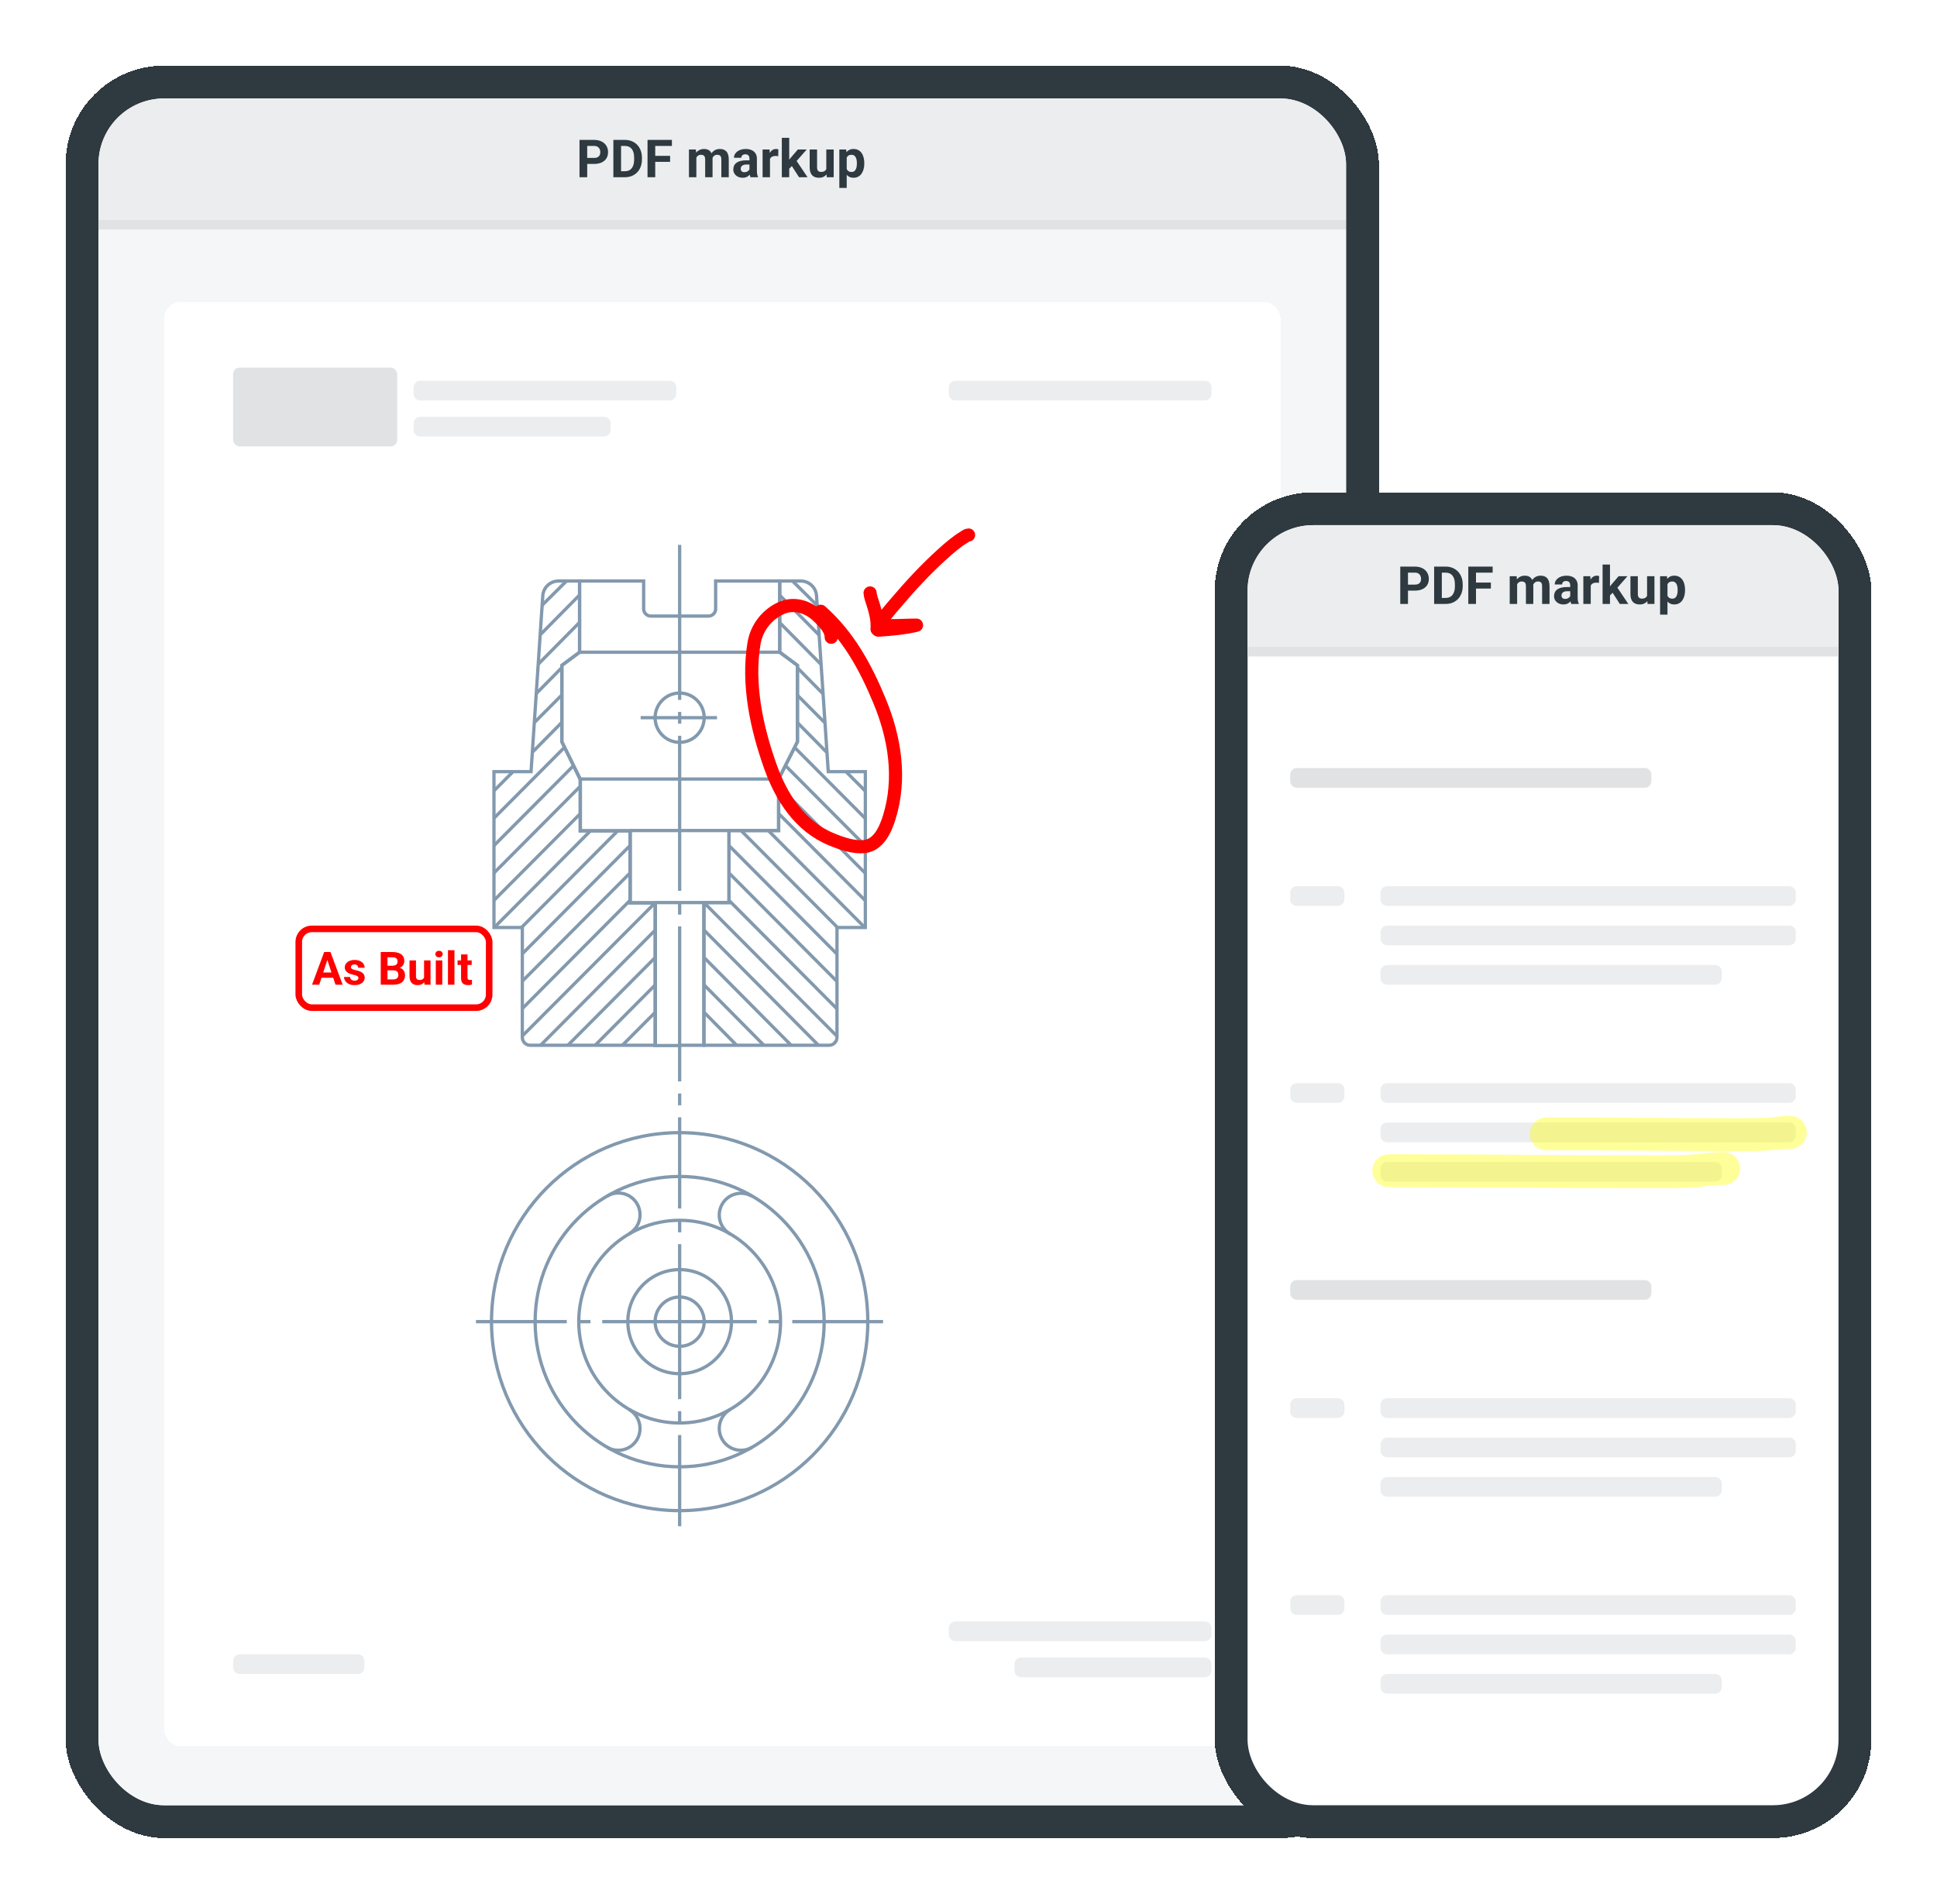 <svg width="590" height="580" viewBox="0 0 590 580" fill="none" xmlns="http://www.w3.org/2000/svg">
<g filter="url(#filter0_d_107_9646)">
<rect x="20" y="15" width="400" height="540" rx="30" fill="#2E3940" shape-rendering="crispEdges"/>
<g clip-path="url(#clip0_107_9646)">
<rect x="30" y="25" width="380" height="520" rx="20" fill="white"/>
<rect width="380" height="37" transform="translate(30 25)" fill="#EBEDEF"/>
<path d="M180.945 44.945H178.047V43.117H180.945C181.393 43.117 181.758 43.044 182.039 42.898C182.32 42.747 182.526 42.539 182.656 42.273C182.786 42.008 182.852 41.708 182.852 41.375C182.852 41.036 182.786 40.721 182.656 40.43C182.526 40.138 182.32 39.904 182.039 39.727C181.758 39.55 181.393 39.461 180.945 39.461H178.859V49H176.516V37.625H180.945C181.836 37.625 182.599 37.786 183.234 38.109C183.875 38.427 184.365 38.867 184.703 39.43C185.042 39.992 185.211 40.635 185.211 41.359C185.211 42.094 185.042 42.729 184.703 43.266C184.365 43.802 183.875 44.216 183.234 44.508C182.599 44.8 181.836 44.945 180.945 44.945ZM190.32 49H187.844L187.859 47.172H190.32C190.935 47.172 191.453 47.034 191.875 46.758C192.297 46.477 192.615 46.068 192.828 45.531C193.047 44.995 193.156 44.346 193.156 43.586V43.031C193.156 42.448 193.094 41.935 192.969 41.492C192.849 41.05 192.669 40.677 192.43 40.375C192.19 40.073 191.896 39.846 191.547 39.695C191.198 39.539 190.797 39.461 190.344 39.461H187.797V37.625H190.344C191.104 37.625 191.799 37.755 192.43 38.016C193.065 38.271 193.615 38.638 194.078 39.117C194.542 39.596 194.898 40.169 195.148 40.836C195.404 41.497 195.531 42.234 195.531 43.047V43.586C195.531 44.393 195.404 45.13 195.148 45.797C194.898 46.464 194.542 47.036 194.078 47.516C193.62 47.99 193.07 48.357 192.43 48.617C191.794 48.872 191.091 49 190.32 49ZM189.172 37.625V49H186.828V37.625H189.172ZM199.578 37.625V49H197.234V37.625H199.578ZM204.109 42.484V44.312H198.938V42.484H204.109ZM204.656 37.625V39.461H198.938V37.625H204.656ZM212.109 42.297V49H209.852V40.547H211.969L212.109 42.297ZM211.797 44.477H211.172C211.172 43.888 211.242 43.346 211.383 42.852C211.529 42.352 211.74 41.919 212.016 41.555C212.297 41.185 212.643 40.898 213.055 40.695C213.466 40.492 213.943 40.391 214.484 40.391C214.859 40.391 215.203 40.448 215.516 40.562C215.828 40.672 216.096 40.846 216.32 41.086C216.549 41.32 216.727 41.628 216.852 42.008C216.977 42.383 217.039 42.833 217.039 43.359V49H214.789V43.609C214.789 43.224 214.737 42.927 214.633 42.719C214.529 42.51 214.38 42.365 214.188 42.281C214 42.198 213.773 42.156 213.508 42.156C213.216 42.156 212.961 42.216 212.742 42.336C212.529 42.456 212.352 42.622 212.211 42.836C212.07 43.044 211.966 43.289 211.898 43.57C211.831 43.852 211.797 44.154 211.797 44.477ZM216.828 44.219L216.023 44.32C216.023 43.768 216.091 43.255 216.227 42.781C216.367 42.307 216.573 41.891 216.844 41.531C217.12 41.172 217.461 40.893 217.867 40.695C218.273 40.492 218.742 40.391 219.273 40.391C219.68 40.391 220.049 40.45 220.383 40.57C220.716 40.685 221 40.87 221.234 41.125C221.474 41.375 221.656 41.703 221.781 42.109C221.911 42.516 221.977 43.013 221.977 43.602V49H219.719V43.602C219.719 43.211 219.667 42.914 219.562 42.711C219.464 42.503 219.318 42.359 219.125 42.281C218.938 42.198 218.714 42.156 218.453 42.156C218.182 42.156 217.945 42.211 217.742 42.32C217.539 42.425 217.37 42.57 217.234 42.758C217.099 42.945 216.997 43.164 216.93 43.414C216.862 43.659 216.828 43.927 216.828 44.219ZM228.281 47.094V43.328C228.281 43.057 228.237 42.825 228.148 42.633C228.06 42.435 227.922 42.281 227.734 42.172C227.552 42.062 227.315 42.008 227.023 42.008C226.773 42.008 226.557 42.052 226.375 42.141C226.193 42.224 226.052 42.346 225.953 42.508C225.854 42.664 225.805 42.849 225.805 43.062H223.555C223.555 42.703 223.638 42.362 223.805 42.039C223.971 41.716 224.214 41.432 224.531 41.188C224.849 40.938 225.227 40.742 225.664 40.602C226.107 40.461 226.602 40.391 227.148 40.391C227.805 40.391 228.388 40.5 228.898 40.719C229.409 40.938 229.81 41.266 230.102 41.703C230.398 42.141 230.547 42.688 230.547 43.344V46.961C230.547 47.425 230.576 47.805 230.633 48.102C230.69 48.393 230.773 48.648 230.883 48.867V49H228.609C228.5 48.771 228.417 48.484 228.359 48.141C228.307 47.792 228.281 47.443 228.281 47.094ZM228.578 43.852L228.594 45.125H227.336C227.039 45.125 226.781 45.159 226.562 45.227C226.344 45.294 226.164 45.391 226.023 45.516C225.883 45.635 225.779 45.776 225.711 45.938C225.648 46.099 225.617 46.276 225.617 46.469C225.617 46.661 225.661 46.836 225.75 46.992C225.839 47.143 225.966 47.263 226.133 47.352C226.299 47.435 226.495 47.477 226.719 47.477C227.057 47.477 227.352 47.409 227.602 47.273C227.852 47.138 228.044 46.971 228.18 46.773C228.32 46.575 228.393 46.388 228.398 46.211L228.992 47.164C228.909 47.378 228.794 47.599 228.648 47.828C228.508 48.057 228.328 48.273 228.109 48.477C227.891 48.675 227.628 48.839 227.32 48.969C227.013 49.094 226.648 49.156 226.227 49.156C225.69 49.156 225.203 49.05 224.766 48.836C224.333 48.617 223.99 48.318 223.734 47.938C223.484 47.552 223.359 47.115 223.359 46.625C223.359 46.182 223.443 45.789 223.609 45.445C223.776 45.102 224.021 44.812 224.344 44.578C224.672 44.339 225.081 44.159 225.57 44.039C226.06 43.914 226.628 43.852 227.273 43.852H228.578ZM234.531 42.391V49H232.281V40.547H234.398L234.531 42.391ZM237.078 40.492L237.039 42.578C236.93 42.562 236.797 42.55 236.641 42.539C236.49 42.523 236.352 42.516 236.227 42.516C235.909 42.516 235.633 42.557 235.398 42.641C235.169 42.719 234.977 42.836 234.82 42.992C234.669 43.148 234.555 43.339 234.477 43.562C234.404 43.786 234.362 44.042 234.352 44.328L233.898 44.188C233.898 43.641 233.953 43.138 234.062 42.68C234.172 42.216 234.331 41.812 234.539 41.469C234.753 41.125 235.013 40.859 235.32 40.672C235.628 40.484 235.979 40.391 236.375 40.391C236.5 40.391 236.628 40.401 236.758 40.422C236.888 40.438 236.995 40.461 237.078 40.492ZM240.391 36.992V49H238.141V36.992H240.391ZM245.719 40.547L242.047 44.734L240.078 46.727L239.258 45.102L240.82 43.117L243.016 40.547H245.719ZM243.383 49L240.883 45.094L242.438 43.734L245.977 49H243.383ZM251.688 46.977V40.547H253.938V49H251.82L251.688 46.977ZM251.938 45.242L252.602 45.227C252.602 45.789 252.536 46.312 252.406 46.797C252.276 47.276 252.081 47.693 251.82 48.047C251.56 48.396 251.232 48.669 250.836 48.867C250.44 49.06 249.974 49.156 249.438 49.156C249.026 49.156 248.646 49.099 248.297 48.984C247.953 48.865 247.656 48.68 247.406 48.43C247.161 48.175 246.969 47.849 246.828 47.453C246.693 47.052 246.625 46.57 246.625 46.008V40.547H248.875V46.023C248.875 46.273 248.904 46.484 248.961 46.656C249.023 46.828 249.109 46.969 249.219 47.078C249.328 47.188 249.456 47.266 249.602 47.312C249.753 47.359 249.919 47.383 250.102 47.383C250.565 47.383 250.93 47.289 251.195 47.102C251.466 46.914 251.656 46.659 251.766 46.336C251.88 46.008 251.938 45.643 251.938 45.242ZM257.906 42.172V52.25H255.656V40.547H257.742L257.906 42.172ZM263.258 44.68V44.844C263.258 45.458 263.185 46.029 263.039 46.555C262.898 47.081 262.69 47.539 262.414 47.93C262.138 48.315 261.794 48.617 261.383 48.836C260.977 49.05 260.508 49.156 259.977 49.156C259.461 49.156 259.013 49.052 258.633 48.844C258.253 48.635 257.932 48.344 257.672 47.969C257.417 47.589 257.211 47.148 257.055 46.648C256.898 46.148 256.779 45.612 256.695 45.039V44.609C256.779 43.995 256.898 43.432 257.055 42.922C257.211 42.406 257.417 41.961 257.672 41.586C257.932 41.206 258.25 40.911 258.625 40.703C259.005 40.495 259.451 40.391 259.961 40.391C260.497 40.391 260.969 40.492 261.375 40.695C261.786 40.898 262.13 41.19 262.406 41.57C262.688 41.95 262.898 42.404 263.039 42.93C263.185 43.456 263.258 44.039 263.258 44.68ZM261 44.844V44.68C261 44.32 260.969 43.99 260.906 43.688C260.849 43.38 260.755 43.112 260.625 42.883C260.5 42.654 260.333 42.477 260.125 42.352C259.922 42.221 259.674 42.156 259.383 42.156C259.076 42.156 258.812 42.206 258.594 42.305C258.38 42.404 258.206 42.547 258.07 42.734C257.935 42.922 257.833 43.146 257.766 43.406C257.698 43.667 257.656 43.961 257.641 44.289V45.375C257.667 45.76 257.74 46.107 257.859 46.414C257.979 46.716 258.164 46.956 258.414 47.133C258.664 47.31 258.992 47.398 259.398 47.398C259.695 47.398 259.945 47.333 260.148 47.203C260.352 47.068 260.516 46.883 260.641 46.648C260.771 46.414 260.862 46.143 260.914 45.836C260.971 45.529 261 45.198 261 44.844Z" fill="#2E3940"/>
<rect x="30" y="62" width="380" height="3" fill="#E0E2E4"/>
<rect width="380" height="480" transform="translate(30 65)" fill="#F5F6F7"/>
<g filter="url(#filter1_d_107_9646)">
<rect x="50" y="85" width="340" height="440" rx="5" fill="white" shape-rendering="crispEdges"/>
<rect x="71" y="105" width="50" height="24" rx="2" fill="#E0E2E4"/>
<path d="M126 111C126 109.895 126.895 109 128 109H204C205.105 109 206 109.895 206 111V113C206 114.105 205.105 115 204 115H128C126.895 115 126 114.105 126 113V111Z" fill="#EBEDEF"/>
<path d="M126 122C126 120.895 126.895 120 128 120H184C185.105 120 186 120.895 186 122V124C186 125.105 185.105 126 184 126H128C126.895 126 126 125.105 126 124V122Z" fill="#EBEDEF"/>
<path d="M289 111C289 109.895 289.895 109 291 109H367C368.105 109 369 109.895 369 111V113C369 114.105 368.105 115 367 115H291C289.895 115 289 114.105 289 113V111Z" fill="#EBEDEF"/>
<path d="M207.017 453.244C238.667 453.244 264.325 427.464 264.325 395.663C264.325 363.863 238.667 338.083 207.017 338.083C175.367 338.083 149.71 363.863 149.71 395.663C149.71 427.464 175.367 453.244 207.017 453.244Z" stroke="#8299AE" stroke-miterlimit="10"/>
<path d="M207.018 439.892C231.329 439.892 251.037 420.09 251.037 395.663C251.037 371.237 231.329 351.435 207.018 351.435C182.707 351.435 162.999 371.237 162.999 395.663C162.999 420.09 182.707 439.892 207.018 439.892Z" stroke="#8299AE" stroke-miterlimit="10"/>
<path d="M207.018 426.54C223.989 426.54 237.748 412.716 237.748 395.663C237.748 378.611 223.989 364.787 207.018 364.787C190.046 364.787 176.288 378.611 176.288 395.663C176.288 412.716 190.046 426.54 207.018 426.54Z" stroke="#8299AE" stroke-miterlimit="10"/>
<path d="M207.018 411.519C215.733 411.519 222.798 404.42 222.798 395.663C222.798 386.907 215.733 379.808 207.018 379.808C198.302 379.808 191.237 386.907 191.237 395.663C191.237 404.42 198.302 411.519 207.018 411.519Z" stroke="#8299AE" stroke-miterlimit="10"/>
<path d="M207.017 403.174C211.146 403.174 214.492 399.811 214.492 395.663C214.492 391.515 211.146 388.153 207.017 388.153C202.889 388.153 199.542 391.515 199.542 395.663C199.542 399.811 202.889 403.174 207.017 403.174Z" stroke="#8299AE" stroke-miterlimit="10"/>
<path d="M229.027 433.966C225.871 435.802 221.801 434.718 219.974 431.546C218.147 428.375 219.227 424.286 222.383 422.45" stroke="#8299AE" stroke-miterlimit="10"/>
<path d="M185.008 357.36C188.164 355.524 192.234 356.609 194.061 359.78C195.888 362.951 194.809 367.04 191.653 368.876" stroke="#8299AE" stroke-miterlimit="10"/>
<path d="M191.653 422.45C194.809 424.286 195.888 428.375 194.061 431.546C192.234 434.718 188.164 435.802 185.008 433.966" stroke="#8299AE" stroke-miterlimit="10"/>
<path d="M222.383 368.959C219.227 367.123 218.147 363.034 219.974 359.863C221.801 356.692 225.871 355.607 229.027 357.443" stroke="#8299AE" stroke-miterlimit="10"/>
<path d="M207.018 368.459V364.787" stroke="#8299AE" stroke-miterlimit="10"/>
<path d="M207.018 333.41V361.198" stroke="#8299AE" stroke-miterlimit="10"/>
<path d="M207.018 419.279V395.663V372.047" stroke="#8299AE" stroke-miterlimit="10"/>
<path d="M207.018 422.951V426.54" stroke="#8299AE" stroke-miterlimit="10"/>
<path d="M207.018 458V430.211" stroke="#8299AE" stroke-miterlimit="10"/>
<path d="M234.093 395.663H237.748" stroke="#8299AE" stroke-miterlimit="10"/>
<path d="M268.976 395.663H241.319" stroke="#8299AE" stroke-miterlimit="10"/>
<path d="M183.43 395.663H207.018H230.522" stroke="#8299AE" stroke-miterlimit="10"/>
<path d="M179.859 395.663H176.288" stroke="#8299AE" stroke-miterlimit="10"/>
<path d="M144.976 395.663H172.633" stroke="#8299AE" stroke-miterlimit="10"/>
<path d="M207.018 180.697H215.821C216.984 180.697 217.981 179.695 217.981 178.527V170.015H237.498V191.712L242.897 195.718V219L237.166 230.349V246.038H222.05V267.985H214.409V311.462H207.018" stroke="#8299AE" stroke-miterlimit="10"/>
<path d="M214.409 267.985H207.018" stroke="#8299AE" stroke-miterlimit="10"/>
<path d="M222.05 246.038H207.018" stroke="#8299AE" stroke-miterlimit="10"/>
<path d="M237.166 230.349H207.018" stroke="#8299AE" stroke-miterlimit="10"/>
<path d="M237.415 191.712H207.018" stroke="#8299AE" stroke-miterlimit="10"/>
<path d="M207.018 180.697H198.214C197.051 180.697 196.054 179.695 196.054 178.527V170.015H176.537V191.712L171.138 195.718V219L176.703 230.433V246.121H191.902V268.069H199.543V311.546H206.935" stroke="#8299AE" stroke-miterlimit="10"/>
<path d="M199.626 267.985H207.018" stroke="#8299AE" stroke-miterlimit="10"/>
<path d="M191.902 246.038H207.018" stroke="#8299AE" stroke-miterlimit="10"/>
<path d="M176.786 230.349H207.018" stroke="#8299AE" stroke-miterlimit="10"/>
<path d="M176.537 191.712H207.018" stroke="#8299AE" stroke-miterlimit="10"/>
<path d="M199.626 311.462H161.504C160.175 311.462 159.096 310.378 159.096 309.042V275.579H150.458V228.096H161.753L165.325 174.522C165.491 171.935 167.65 170.015 170.142 170.015H176.537V191.712L171.139 195.718V219L176.786 230.433V246.121H191.985V268.069H199.626V311.462Z" stroke="#8299AE" stroke-miterlimit="10"/>
<path d="M199.626 267.985L159.013 308.708" stroke="#8299AE" stroke-miterlimit="10"/>
<path d="M199.626 276.33L164.661 311.462" stroke="#8299AE" stroke-miterlimit="10"/>
<path d="M199.626 284.675L172.966 311.462" stroke="#8299AE" stroke-miterlimit="10"/>
<path d="M199.626 293.02L181.271 311.462" stroke="#8299AE" stroke-miterlimit="10"/>
<path d="M199.626 301.365L189.577 311.462" stroke="#8299AE" stroke-miterlimit="10"/>
<path d="M179.942 246.038L150.541 275.579" stroke="#8299AE" stroke-miterlimit="10"/>
<path d="M188.248 246.038L158.847 275.579" stroke="#8299AE" stroke-miterlimit="10"/>
<path d="M191.902 250.628L159.013 283.674" stroke="#8299AE" stroke-miterlimit="10"/>
<path d="M191.902 258.973L159.013 292.019" stroke="#8299AE" stroke-miterlimit="10"/>
<path d="M191.902 267.318L159.013 300.364" stroke="#8299AE" stroke-miterlimit="10"/>
<path d="M156.272 228.096L150.458 233.938" stroke="#8299AE" stroke-miterlimit="10"/>
<path d="M171.138 213.075L162.085 222.255" stroke="#8299AE" stroke-miterlimit="10"/>
<path d="M171.969 220.669L150.458 242.282" stroke="#8299AE" stroke-miterlimit="10"/>
<path d="M174.71 226.26L150.458 250.627" stroke="#8299AE" stroke-miterlimit="10"/>
<path d="M176.786 232.519L150.458 258.972" stroke="#8299AE" stroke-miterlimit="10"/>
<path d="M176.786 240.864L150.458 267.317" stroke="#8299AE" stroke-miterlimit="10"/>
<path d="M172.551 170.015L165.076 177.442" stroke="#8299AE" stroke-miterlimit="10"/>
<path d="M176.537 174.271L164.494 186.455" stroke="#8299AE" stroke-miterlimit="10"/>
<path d="M176.537 182.616L163.913 195.384" stroke="#8299AE" stroke-miterlimit="10"/>
<path d="M171.139 196.385L163.332 204.313" stroke="#8299AE" stroke-miterlimit="10"/>
<path d="M171.139 204.73L162.667 213.242" stroke="#8299AE" stroke-miterlimit="10"/>
<path d="M214.41 311.462H252.532C253.86 311.462 254.94 310.378 254.94 309.042V275.579H263.578V228.096H252.282L248.711 174.522C248.545 171.935 246.386 170.015 243.894 170.015H237.499V191.712L242.897 195.718V219L237.167 230.349V246.038H222.051V267.985H214.41V311.462Z" stroke="#8299AE" stroke-miterlimit="10"/>
<path d="M214.41 267.985L254.94 308.708" stroke="#8299AE" stroke-miterlimit="10"/>
<path d="M214.41 276.33L249.292 311.462" stroke="#8299AE" stroke-miterlimit="10"/>
<path d="M214.41 284.675L240.987 311.462" stroke="#8299AE" stroke-miterlimit="10"/>
<path d="M214.41 293.02L232.682 311.462" stroke="#8299AE" stroke-miterlimit="10"/>
<path d="M214.41 301.365L224.376 311.462" stroke="#8299AE" stroke-miterlimit="10"/>
<path d="M234.011 246.038L263.412 275.579" stroke="#8299AE" stroke-miterlimit="10"/>
<path d="M225.705 246.038L255.106 275.579" stroke="#8299AE" stroke-miterlimit="10"/>
<path d="M222.051 250.628L254.94 283.674" stroke="#8299AE" stroke-miterlimit="10"/>
<path d="M222.051 258.973L254.94 292.019" stroke="#8299AE" stroke-miterlimit="10"/>
<path d="M222.051 267.318L254.94 300.364" stroke="#8299AE" stroke-miterlimit="10"/>
<path d="M257.681 228.096L263.495 233.938" stroke="#8299AE" stroke-miterlimit="10"/>
<path d="M242.814 213.075L251.867 222.255" stroke="#8299AE" stroke-miterlimit="10"/>
<path d="M241.984 220.669L263.495 242.282" stroke="#8299AE" stroke-miterlimit="10"/>
<path d="M239.243 226.26L263.495 250.627" stroke="#8299AE" stroke-miterlimit="10"/>
<path d="M237.167 232.519L263.495 258.972" stroke="#8299AE" stroke-miterlimit="10"/>
<path d="M237.167 240.864L263.495 267.317" stroke="#8299AE" stroke-miterlimit="10"/>
<path d="M241.402 170.015L248.877 177.442" stroke="#8299AE" stroke-miterlimit="10"/>
<path d="M237.416 174.271L249.458 186.455" stroke="#8299AE" stroke-miterlimit="10"/>
<path d="M237.416 182.616L250.04 195.384" stroke="#8299AE" stroke-miterlimit="10"/>
<path d="M242.814 196.385L250.621 204.313" stroke="#8299AE" stroke-miterlimit="10"/>
<path d="M242.814 204.73L251.285 213.242" stroke="#8299AE" stroke-miterlimit="10"/>
<path d="M207.018 271.657V267.985" stroke="#8299AE" stroke-miterlimit="10"/>
<path d="M207.018 322.478V298.862V275.245" stroke="#8299AE" stroke-miterlimit="10"/>
<path d="M207.018 213.493V209.904" stroke="#8299AE" stroke-miterlimit="10"/>
<path d="M207.018 264.397V240.781V217.164" stroke="#8299AE" stroke-miterlimit="10"/>
<path d="M207.018 206.232V182.616V159" stroke="#8299AE" stroke-miterlimit="10"/>
<path d="M207.017 219.167C211.146 219.167 214.492 215.805 214.492 211.657C214.492 207.509 211.146 204.146 207.017 204.146C202.889 204.146 199.542 207.509 199.542 211.657C199.542 215.805 202.889 219.167 207.017 219.167Z" stroke="#8299AE" stroke-miterlimit="10"/>
<path d="M218.396 211.657H195.141" stroke="#8299AE" stroke-miterlimit="10"/>
<path d="M207.018 329.738V326.15" stroke="#8299AE" stroke-miterlimit="10"/>
<path d="M253.18 187.16C253.18 184.648 250.988 182.576 249.329 180.917C246.372 177.96 241.949 176.431 237.888 178.286C233.553 180.267 230.448 184.309 229.669 188.985C227.585 201.487 230.479 214.789 234.653 226.53C237.997 235.934 243.634 244.73 253.18 248.682C256.198 249.931 260.023 251.306 263.363 250.91C267.697 250.395 269.746 245.647 270.877 241.986C274.513 230.218 272.581 217.917 267.982 206.744C263.695 196.328 258.474 186.719 250.009 179.23" stroke="#FF0000" stroke-width="4" stroke-linecap="round"/>
<path d="M265.024 173.649C265.109 174.823 265.607 175.982 265.945 177.098C266.475 178.852 266.992 180.678 267.142 182.509C267.193 183.137 267.179 183.769 267.179 184.397C267.179 185.247 267.768 184.969 268.689 184.906C271.863 184.688 275.039 184.369 278.155 183.726C278.486 183.657 279.469 183.453 279.131 183.453C276.666 183.453 274.183 183.617 271.709 183.617C270.896 183.617 269.891 183.511 269.168 183.98C268.835 184.195 267.03 184.795 267.087 184.67C268.468 181.604 270.992 178.904 273.145 176.372C277.388 171.383 281.877 166.533 286.737 162.119C288.98 160.081 291.255 158.079 293.864 156.508C294.23 156.288 294.582 156 295.024 156" stroke="#FF0000" stroke-width="4" stroke-linecap="round"/>
<path d="M71 499C71 497.895 71.895 497 73 497H109C110.105 497 111 497.895 111 499V501C111 502.105 110.105 503 109 503H73C71.895 503 71 502.105 71 501V499Z" fill="#EBEDEF"/>
<path d="M289 489C289 487.895 289.895 487 291 487H367C368.105 487 369 487.895 369 489V491C369 492.105 368.105 493 367 493H291C289.895 493 289 492.105 289 491V489Z" fill="#EBEDEF"/>
<path d="M309 500C309 498.895 309.895 498 311 498H367C368.105 498 369 498.895 369 500V502C369 503.105 368.105 504 367 504H311C309.895 504 309 503.105 309 502V500Z" fill="#EBEDEF"/>
</g>
</g>
</g>
<g filter="url(#filter2_d_107_9646)">
<rect x="370" y="145" width="200" height="410" rx="30" fill="#2E3940" shape-rendering="crispEdges"/>
<g clip-path="url(#clip1_107_9646)">
<rect x="380" y="155" width="180" height="390" rx="20" fill="white"/>
<rect width="180" height="37" transform="translate(380 155)" fill="#EBEDEF"/>
<path d="M430.945 174.945H428.047V173.117H430.945C431.393 173.117 431.758 173.044 432.039 172.898C432.32 172.747 432.526 172.539 432.656 172.273C432.786 172.008 432.852 171.708 432.852 171.375C432.852 171.036 432.786 170.721 432.656 170.43C432.526 170.138 432.32 169.904 432.039 169.727C431.758 169.549 431.393 169.461 430.945 169.461H428.859V179H426.516V167.625H430.945C431.836 167.625 432.599 167.786 433.234 168.109C433.875 168.427 434.365 168.867 434.703 169.43C435.042 169.992 435.211 170.635 435.211 171.359C435.211 172.094 435.042 172.729 434.703 173.266C434.365 173.802 433.875 174.216 433.234 174.508C432.599 174.799 431.836 174.945 430.945 174.945ZM440.32 179H437.844L437.859 177.172H440.32C440.935 177.172 441.453 177.034 441.875 176.758C442.297 176.477 442.615 176.068 442.828 175.531C443.047 174.995 443.156 174.346 443.156 173.586V173.031C443.156 172.448 443.094 171.935 442.969 171.492C442.849 171.049 442.669 170.677 442.43 170.375C442.19 170.073 441.896 169.846 441.547 169.695C441.198 169.539 440.797 169.461 440.344 169.461H437.797V167.625H440.344C441.104 167.625 441.799 167.755 442.43 168.016C443.065 168.271 443.615 168.638 444.078 169.117C444.542 169.596 444.898 170.169 445.148 170.836C445.404 171.497 445.531 172.234 445.531 173.047V173.586C445.531 174.393 445.404 175.13 445.148 175.797C444.898 176.464 444.542 177.036 444.078 177.516C443.62 177.99 443.07 178.357 442.43 178.617C441.794 178.872 441.091 179 440.32 179ZM439.172 167.625V179H436.828V167.625H439.172ZM449.578 167.625V179H447.234V167.625H449.578ZM454.109 172.484V174.312H448.938V172.484H454.109ZM454.656 167.625V169.461H448.938V167.625H454.656ZM462.109 172.297V179H459.852V170.547H461.969L462.109 172.297ZM461.797 174.477H461.172C461.172 173.888 461.242 173.346 461.383 172.852C461.529 172.352 461.74 171.919 462.016 171.555C462.297 171.185 462.643 170.898 463.055 170.695C463.466 170.492 463.943 170.391 464.484 170.391C464.859 170.391 465.203 170.448 465.516 170.562C465.828 170.672 466.096 170.846 466.32 171.086C466.549 171.32 466.727 171.628 466.852 172.008C466.977 172.383 467.039 172.833 467.039 173.359V179H464.789V173.609C464.789 173.224 464.737 172.927 464.633 172.719C464.529 172.51 464.38 172.365 464.188 172.281C464 172.198 463.773 172.156 463.508 172.156C463.216 172.156 462.961 172.216 462.742 172.336C462.529 172.456 462.352 172.622 462.211 172.836C462.07 173.044 461.966 173.289 461.898 173.57C461.831 173.852 461.797 174.154 461.797 174.477ZM466.828 174.219L466.023 174.32C466.023 173.768 466.091 173.255 466.227 172.781C466.367 172.307 466.573 171.891 466.844 171.531C467.12 171.172 467.461 170.893 467.867 170.695C468.273 170.492 468.742 170.391 469.273 170.391C469.68 170.391 470.049 170.451 470.383 170.57C470.716 170.685 471 170.87 471.234 171.125C471.474 171.375 471.656 171.703 471.781 172.109C471.911 172.516 471.977 173.013 471.977 173.602V179H469.719V173.602C469.719 173.211 469.667 172.914 469.562 172.711C469.464 172.503 469.318 172.359 469.125 172.281C468.938 172.198 468.714 172.156 468.453 172.156C468.182 172.156 467.945 172.211 467.742 172.32C467.539 172.424 467.37 172.57 467.234 172.758C467.099 172.945 466.997 173.164 466.93 173.414C466.862 173.659 466.828 173.927 466.828 174.219ZM478.281 177.094V173.328C478.281 173.057 478.237 172.826 478.148 172.633C478.06 172.435 477.922 172.281 477.734 172.172C477.552 172.062 477.315 172.008 477.023 172.008C476.773 172.008 476.557 172.052 476.375 172.141C476.193 172.224 476.052 172.346 475.953 172.508C475.854 172.664 475.805 172.849 475.805 173.062H473.555C473.555 172.703 473.638 172.362 473.805 172.039C473.971 171.716 474.214 171.432 474.531 171.188C474.849 170.938 475.227 170.742 475.664 170.602C476.107 170.461 476.602 170.391 477.148 170.391C477.805 170.391 478.388 170.5 478.898 170.719C479.409 170.938 479.81 171.266 480.102 171.703C480.398 172.141 480.547 172.688 480.547 173.344V176.961C480.547 177.424 480.576 177.805 480.633 178.102C480.69 178.393 480.773 178.648 480.883 178.867V179H478.609C478.5 178.771 478.417 178.484 478.359 178.141C478.307 177.792 478.281 177.443 478.281 177.094ZM478.578 173.852L478.594 175.125H477.336C477.039 175.125 476.781 175.159 476.562 175.227C476.344 175.294 476.164 175.391 476.023 175.516C475.883 175.635 475.779 175.776 475.711 175.938C475.648 176.099 475.617 176.276 475.617 176.469C475.617 176.661 475.661 176.836 475.75 176.992C475.839 177.143 475.966 177.263 476.133 177.352C476.299 177.435 476.495 177.477 476.719 177.477C477.057 177.477 477.352 177.409 477.602 177.273C477.852 177.138 478.044 176.971 478.18 176.773C478.32 176.576 478.393 176.388 478.398 176.211L478.992 177.164C478.909 177.378 478.794 177.599 478.648 177.828C478.508 178.057 478.328 178.273 478.109 178.477C477.891 178.674 477.628 178.839 477.32 178.969C477.013 179.094 476.648 179.156 476.227 179.156C475.69 179.156 475.203 179.049 474.766 178.836C474.333 178.617 473.99 178.318 473.734 177.938C473.484 177.552 473.359 177.115 473.359 176.625C473.359 176.182 473.443 175.789 473.609 175.445C473.776 175.102 474.021 174.812 474.344 174.578C474.672 174.339 475.081 174.159 475.57 174.039C476.06 173.914 476.628 173.852 477.273 173.852H478.578ZM484.531 172.391V179H482.281V170.547H484.398L484.531 172.391ZM487.078 170.492L487.039 172.578C486.93 172.562 486.797 172.549 486.641 172.539C486.49 172.523 486.352 172.516 486.227 172.516C485.909 172.516 485.633 172.557 485.398 172.641C485.169 172.719 484.977 172.836 484.82 172.992C484.669 173.148 484.555 173.339 484.477 173.562C484.404 173.786 484.362 174.042 484.352 174.328L483.898 174.188C483.898 173.641 483.953 173.138 484.062 172.68C484.172 172.216 484.331 171.812 484.539 171.469C484.753 171.125 485.013 170.859 485.32 170.672C485.628 170.484 485.979 170.391 486.375 170.391C486.5 170.391 486.628 170.401 486.758 170.422C486.888 170.438 486.995 170.461 487.078 170.492ZM490.391 166.992V179H488.141V166.992H490.391ZM495.719 170.547L492.047 174.734L490.078 176.727L489.258 175.102L490.82 173.117L493.016 170.547H495.719ZM493.383 179L490.883 175.094L492.438 173.734L495.977 179H493.383ZM501.688 176.977V170.547H503.938V179H501.82L501.688 176.977ZM501.938 175.242L502.602 175.227C502.602 175.789 502.536 176.312 502.406 176.797C502.276 177.276 502.081 177.693 501.82 178.047C501.56 178.396 501.232 178.669 500.836 178.867C500.44 179.06 499.974 179.156 499.438 179.156C499.026 179.156 498.646 179.099 498.297 178.984C497.953 178.865 497.656 178.68 497.406 178.43C497.161 178.174 496.969 177.849 496.828 177.453C496.693 177.052 496.625 176.57 496.625 176.008V170.547H498.875V176.023C498.875 176.273 498.904 176.484 498.961 176.656C499.023 176.828 499.109 176.969 499.219 177.078C499.328 177.188 499.456 177.266 499.602 177.312C499.753 177.359 499.919 177.383 500.102 177.383C500.565 177.383 500.93 177.289 501.195 177.102C501.466 176.914 501.656 176.659 501.766 176.336C501.88 176.008 501.938 175.643 501.938 175.242ZM507.906 172.172V182.25H505.656V170.547H507.742L507.906 172.172ZM513.258 174.68V174.844C513.258 175.458 513.185 176.029 513.039 176.555C512.898 177.081 512.69 177.539 512.414 177.93C512.138 178.315 511.794 178.617 511.383 178.836C510.977 179.049 510.508 179.156 509.977 179.156C509.461 179.156 509.013 179.052 508.633 178.844C508.253 178.635 507.932 178.344 507.672 177.969C507.417 177.589 507.211 177.148 507.055 176.648C506.898 176.148 506.779 175.612 506.695 175.039V174.609C506.779 173.995 506.898 173.432 507.055 172.922C507.211 172.406 507.417 171.961 507.672 171.586C507.932 171.206 508.25 170.911 508.625 170.703C509.005 170.495 509.451 170.391 509.961 170.391C510.497 170.391 510.969 170.492 511.375 170.695C511.786 170.898 512.13 171.19 512.406 171.57C512.688 171.951 512.898 172.404 513.039 172.93C513.185 173.456 513.258 174.039 513.258 174.68ZM511 174.844V174.68C511 174.32 510.969 173.99 510.906 173.688C510.849 173.38 510.755 173.112 510.625 172.883C510.5 172.654 510.333 172.477 510.125 172.352C509.922 172.221 509.674 172.156 509.383 172.156C509.076 172.156 508.812 172.206 508.594 172.305C508.38 172.404 508.206 172.547 508.07 172.734C507.935 172.922 507.833 173.146 507.766 173.406C507.698 173.667 507.656 173.961 507.641 174.289V175.375C507.667 175.76 507.74 176.107 507.859 176.414C507.979 176.716 508.164 176.956 508.414 177.133C508.664 177.31 508.992 177.398 509.398 177.398C509.695 177.398 509.945 177.333 510.148 177.203C510.352 177.068 510.516 176.883 510.641 176.648C510.771 176.414 510.862 176.143 510.914 175.836C510.971 175.529 511 175.198 511 174.844Z" fill="#2E3940"/>
<rect x="380" y="192" width="180" height="3" fill="#E0E2E4"/>
<path d="M393 231C393 229.895 393.895 229 395 229H501C502.105 229 503 229.895 503 231V233C503 234.105 502.105 235 501 235H395C393.895 235 393 234.105 393 233V231Z" fill="#E0E2E4"/>
<path d="M420.5 279C420.5 277.895 421.395 277 422.5 277H545C546.105 277 547 277.895 547 279V281C547 282.105 546.105 283 545 283H422.5C421.395 283 420.5 282.105 420.5 281V279Z" fill="#EBEDEF"/>
<path d="M420.5 267C420.5 265.895 421.395 265 422.5 265H545C546.105 265 547 265.895 547 267V269C547 270.105 546.105 271 545 271H422.5C421.395 271 420.5 270.105 420.5 269V267Z" fill="#EBEDEF"/>
<path d="M393 267C393 265.895 393.895 265 395 265H407.5C408.605 265 409.5 265.895 409.5 267V269C409.5 270.105 408.605 271 407.5 271H395C393.895 271 393 270.105 393 269V267Z" fill="#EBEDEF"/>
<path d="M420.5 291C420.5 289.895 421.395 289 422.5 289H522.45C523.555 289 524.45 289.895 524.45 291V293C524.45 294.105 523.555 295 522.45 295H422.5C421.395 295 420.5 294.105 420.5 293V291Z" fill="#EBEDEF"/>
<path d="M420.5 339C420.5 337.895 421.395 337 422.5 337H545C546.105 337 547 337.895 547 339V341C547 342.105 546.105 343 545 343H422.5C421.395 343 420.5 342.105 420.5 341V339Z" fill="#EBEDEF"/>
<path d="M420.5 327C420.5 325.895 421.395 325 422.5 325H545C546.105 325 547 325.895 547 327V329C547 330.105 546.105 331 545 331H422.5C421.395 331 420.5 330.105 420.5 329V327Z" fill="#EBEDEF"/>
<path d="M393 327C393 325.895 393.895 325 395 325H407.5C408.605 325 409.5 325.895 409.5 327V329C409.5 330.105 408.605 331 407.5 331H395C393.895 331 393 330.105 393 329V327Z" fill="#EBEDEF"/>
<path d="M420.5 351C420.5 349.895 421.395 349 422.5 349H522.45C523.555 349 524.45 349.895 524.45 351V353C524.45 354.105 523.555 355 522.45 355H422.5C421.395 355 420.5 354.105 420.5 353V351Z" fill="#EBEDEF"/>
<path d="M471 340.45C490.373 340.45 509.737 340.676 529.108 340.676C533.095 340.676 537.029 340.727 540.995 340.275C542.462 340.108 543.85 340 545.324 340" stroke="#FFFF00" stroke-opacity="0.4" stroke-width="10" stroke-linecap="round"/>
<path d="M423 351.665C449.587 351.665 476.161 351.997 502.745 351.997C508.217 351.997 513.615 352.073 519.059 351.406C521.072 351.16 522.976 351 525 351" stroke="#FFFF00" stroke-opacity="0.4" stroke-width="10" stroke-linecap="round"/>
<path d="M393 387C393 385.895 393.895 385 395 385H501C502.105 385 503 385.895 503 387V389C503 390.105 502.105 391 501 391H395C393.895 391 393 390.105 393 389V387Z" fill="#E0E2E4"/>
<path d="M420.5 435C420.5 433.895 421.395 433 422.5 433H545C546.105 433 547 433.895 547 435V437C547 438.105 546.105 439 545 439H422.5C421.395 439 420.5 438.105 420.5 437V435Z" fill="#EBEDEF"/>
<path d="M420.5 423C420.5 421.895 421.395 421 422.5 421H545C546.105 421 547 421.895 547 423V425C547 426.105 546.105 427 545 427H422.5C421.395 427 420.5 426.105 420.5 425V423Z" fill="#EBEDEF"/>
<path d="M393 423C393 421.895 393.895 421 395 421H407.5C408.605 421 409.5 421.895 409.5 423V425C409.5 426.105 408.605 427 407.5 427H395C393.895 427 393 426.105 393 425V423Z" fill="#EBEDEF"/>
<path d="M420.5 447C420.5 445.895 421.395 445 422.5 445H522.45C523.555 445 524.45 445.895 524.45 447V449C524.45 450.105 523.555 451 522.45 451H422.5C421.395 451 420.5 450.105 420.5 449V447Z" fill="#EBEDEF"/>
<path d="M420.5 495C420.5 493.895 421.395 493 422.5 493H545C546.105 493 547 493.895 547 495V497C547 498.105 546.105 499 545 499H422.5C421.395 499 420.5 498.105 420.5 497V495Z" fill="#EBEDEF"/>
<path d="M420.5 483C420.5 481.895 421.395 481 422.5 481H545C546.105 481 547 481.895 547 483V485C547 486.105 546.105 487 545 487H422.5C421.395 487 420.5 486.105 420.5 485V483Z" fill="#EBEDEF"/>
<path d="M393 483C393 481.895 393.895 481 395 481H407.5C408.605 481 409.5 481.895 409.5 483V485C409.5 486.105 408.605 487 407.5 487H395C393.895 487 393 486.105 393 485V483Z" fill="#EBEDEF"/>
<path d="M420.5 507C420.5 505.895 421.395 505 422.5 505H522.45C523.555 505 524.45 505.895 524.45 507V509C524.45 510.105 523.555 511 522.45 511H422.5C421.395 511 420.5 510.105 420.5 509V507Z" fill="#EBEDEF"/>
</g>
</g>
<path d="M99.936 291.749L97.228 300H95.048L98.746 290.047H100.134L99.936 291.749ZM102.185 300L99.471 291.749L99.252 290.047H100.653L104.372 300H102.185ZM102.062 296.295V297.901H96.805V296.295H102.062ZM109.171 297.956C109.171 297.815 109.13 297.687 109.048 297.573C108.966 297.459 108.813 297.354 108.59 297.259C108.371 297.159 108.054 297.067 107.64 296.985C107.266 296.903 106.917 296.801 106.594 296.678C106.275 296.55 105.997 296.397 105.76 296.22C105.527 296.042 105.345 295.832 105.213 295.591C105.081 295.345 105.015 295.064 105.015 294.75C105.015 294.44 105.081 294.148 105.213 293.875C105.35 293.602 105.543 293.36 105.794 293.15C106.049 292.936 106.359 292.77 106.724 292.651C107.093 292.528 107.507 292.467 107.968 292.467C108.61 292.467 109.162 292.569 109.622 292.774C110.087 292.979 110.442 293.262 110.688 293.622C110.939 293.978 111.064 294.383 111.064 294.839H109.096C109.096 294.647 109.055 294.477 108.973 294.326C108.895 294.171 108.772 294.05 108.604 293.964C108.439 293.873 108.225 293.827 107.961 293.827C107.742 293.827 107.553 293.866 107.394 293.943C107.234 294.016 107.111 294.117 107.024 294.244C106.942 294.367 106.901 294.504 106.901 294.654C106.901 294.768 106.924 294.871 106.97 294.962C107.02 295.049 107.1 295.128 107.209 295.201C107.318 295.274 107.46 295.342 107.633 295.406C107.811 295.465 108.029 295.52 108.289 295.57C108.822 295.68 109.299 295.823 109.718 296.001C110.137 296.174 110.47 296.411 110.716 296.712C110.962 297.008 111.085 297.398 111.085 297.881C111.085 298.209 111.012 298.51 110.866 298.783C110.72 299.057 110.511 299.296 110.237 299.501C109.964 299.701 109.636 299.859 109.253 299.973C108.875 300.082 108.449 300.137 107.975 300.137C107.286 300.137 106.703 300.014 106.225 299.768C105.751 299.521 105.391 299.209 105.145 298.831C104.903 298.448 104.782 298.056 104.782 297.655H106.648C106.658 297.924 106.726 298.141 106.854 298.305C106.986 298.469 107.152 298.587 107.353 298.66C107.558 298.733 107.779 298.77 108.016 298.77C108.271 298.77 108.483 298.735 108.651 298.667C108.82 298.594 108.948 298.498 109.034 298.38C109.125 298.257 109.171 298.116 109.171 297.956ZM119.869 295.632H117.312L117.299 294.224H119.445C119.824 294.224 120.133 294.176 120.375 294.08C120.617 293.98 120.797 293.836 120.915 293.649C121.038 293.458 121.1 293.226 121.1 292.952C121.1 292.642 121.04 292.392 120.922 292.2C120.808 292.009 120.628 291.87 120.382 291.783C120.14 291.697 119.828 291.653 119.445 291.653H118.023V300H115.973V290.047H119.445C120.024 290.047 120.541 290.102 120.997 290.211C121.457 290.32 121.847 290.487 122.166 290.71C122.485 290.933 122.729 291.216 122.897 291.558C123.066 291.895 123.15 292.296 123.15 292.761C123.15 293.171 123.057 293.549 122.87 293.896C122.688 294.242 122.398 294.524 122.002 294.743C121.61 294.962 121.097 295.083 120.464 295.105L119.869 295.632ZM119.78 300H116.752L117.552 298.4H119.78C120.14 298.4 120.434 298.343 120.662 298.229C120.89 298.111 121.059 297.951 121.168 297.751C121.277 297.55 121.332 297.32 121.332 297.061C121.332 296.769 121.282 296.516 121.182 296.302C121.086 296.088 120.931 295.924 120.717 295.81C120.503 295.691 120.22 295.632 119.869 295.632H117.894L117.907 294.224H120.368L120.84 294.777C121.446 294.768 121.934 294.875 122.303 295.099C122.676 295.317 122.948 295.602 123.116 295.953C123.289 296.304 123.376 296.68 123.376 297.081C123.376 297.719 123.237 298.257 122.959 298.694C122.681 299.127 122.273 299.453 121.735 299.672C121.202 299.891 120.55 300 119.78 300ZM129.166 298.229V292.604H131.135V300H129.282L129.166 298.229ZM129.385 296.712L129.966 296.698C129.966 297.19 129.909 297.648 129.795 298.072C129.681 298.492 129.51 298.856 129.282 299.166C129.054 299.471 128.767 299.711 128.421 299.884C128.075 300.052 127.667 300.137 127.197 300.137C126.837 300.137 126.505 300.087 126.199 299.986C125.898 299.882 125.639 299.72 125.42 299.501C125.206 299.278 125.037 298.993 124.914 298.646C124.796 298.296 124.736 297.874 124.736 297.382V292.604H126.705V297.396C126.705 297.614 126.73 297.799 126.78 297.949C126.835 298.1 126.91 298.223 127.006 298.318C127.102 298.414 127.213 298.482 127.341 298.523C127.473 298.564 127.619 298.585 127.778 298.585C128.184 298.585 128.503 298.503 128.735 298.339C128.972 298.175 129.139 297.951 129.234 297.669C129.335 297.382 129.385 297.063 129.385 296.712ZM134.717 292.604V300H132.741V292.604H134.717ZM132.618 290.676C132.618 290.389 132.718 290.152 132.919 289.965C133.119 289.778 133.388 289.685 133.726 289.685C134.058 289.685 134.325 289.778 134.525 289.965C134.73 290.152 134.833 290.389 134.833 290.676C134.833 290.963 134.73 291.2 134.525 291.387C134.325 291.574 134.058 291.667 133.726 291.667C133.388 291.667 133.119 291.574 132.919 291.387C132.718 291.2 132.618 290.963 132.618 290.676ZM138.422 289.5V300H136.446V289.5H138.422ZM143.672 292.604V293.998H139.365V292.604H143.672ZM140.432 290.778H142.4V297.771C142.4 297.986 142.428 298.15 142.482 298.264C142.542 298.378 142.628 298.457 142.742 298.503C142.856 298.544 143 298.564 143.173 298.564C143.296 298.564 143.405 298.56 143.501 298.551C143.601 298.537 143.686 298.523 143.754 298.51L143.761 299.959C143.592 300.014 143.41 300.057 143.214 300.089C143.018 300.121 142.801 300.137 142.564 300.137C142.132 300.137 141.753 300.066 141.43 299.925C141.111 299.779 140.865 299.547 140.691 299.228C140.518 298.909 140.432 298.489 140.432 297.97V290.778Z" fill="#FF0000"/>
<rect x="91" y="283" width="58" height="24" rx="4" stroke="#FF0000" stroke-width="2"/>
<defs>
<filter id="filter0_d_107_9646" x="0" y="0" width="440" height="580" filterUnits="userSpaceOnUse" color-interpolation-filters="sRGB">
<feFlood flood-opacity="0" result="BackgroundImageFix"/>
<feColorMatrix in="SourceAlpha" type="matrix" values="0 0 0 0 0 0 0 0 0 0 0 0 0 0 0 0 0 0 127 0" result="hardAlpha"/>
<feOffset dy="5"/>
<feGaussianBlur stdDeviation="10"/>
<feComposite in2="hardAlpha" operator="out"/>
<feColorMatrix type="matrix" values="0 0 0 0 0.431 0 0 0 0 0.522 0 0 0 0 0.62 0 0 0 0.25 0"/>
<feBlend mode="normal" in2="BackgroundImageFix" result="effect1_dropShadow_107_9646"/>
<feBlend mode="normal" in="SourceGraphic" in2="effect1_dropShadow_107_9646" result="shape"/>
</filter>
<filter id="filter1_d_107_9646" x="45" y="82" width="350" height="450" filterUnits="userSpaceOnUse" color-interpolation-filters="sRGB">
<feFlood flood-opacity="0" result="BackgroundImageFix"/>
<feColorMatrix in="SourceAlpha" type="matrix" values="0 0 0 0 0 0 0 0 0 0 0 0 0 0 0 0 0 0 127 0" result="hardAlpha"/>
<feOffset dy="2"/>
<feGaussianBlur stdDeviation="2.5"/>
<feComposite in2="hardAlpha" operator="out"/>
<feColorMatrix type="matrix" values="0 0 0 0 0.431 0 0 0 0 0.522 0 0 0 0 0.62 0 0 0 0.1 0"/>
<feBlend mode="normal" in2="BackgroundImageFix" result="effect1_dropShadow_107_9646"/>
<feBlend mode="normal" in="SourceGraphic" in2="effect1_dropShadow_107_9646" result="shape"/>
</filter>
<filter id="filter2_d_107_9646" x="350" y="130" width="240" height="450" filterUnits="userSpaceOnUse" color-interpolation-filters="sRGB">
<feFlood flood-opacity="0" result="BackgroundImageFix"/>
<feColorMatrix in="SourceAlpha" type="matrix" values="0 0 0 0 0 0 0 0 0 0 0 0 0 0 0 0 0 0 127 0" result="hardAlpha"/>
<feOffset dy="5"/>
<feGaussianBlur stdDeviation="10"/>
<feComposite in2="hardAlpha" operator="out"/>
<feColorMatrix type="matrix" values="0 0 0 0 0.431 0 0 0 0 0.522 0 0 0 0 0.62 0 0 0 0.25 0"/>
<feBlend mode="normal" in2="BackgroundImageFix" result="effect1_dropShadow_107_9646"/>
<feBlend mode="normal" in="SourceGraphic" in2="effect1_dropShadow_107_9646" result="shape"/>
</filter>
<clipPath id="clip0_107_9646">
<rect x="30" y="25" width="380" height="520" rx="20" fill="white"/>
</clipPath>
<clipPath id="clip1_107_9646">
<rect x="380" y="155" width="180" height="390" rx="20" fill="white"/>
</clipPath>
</defs>
</svg>
